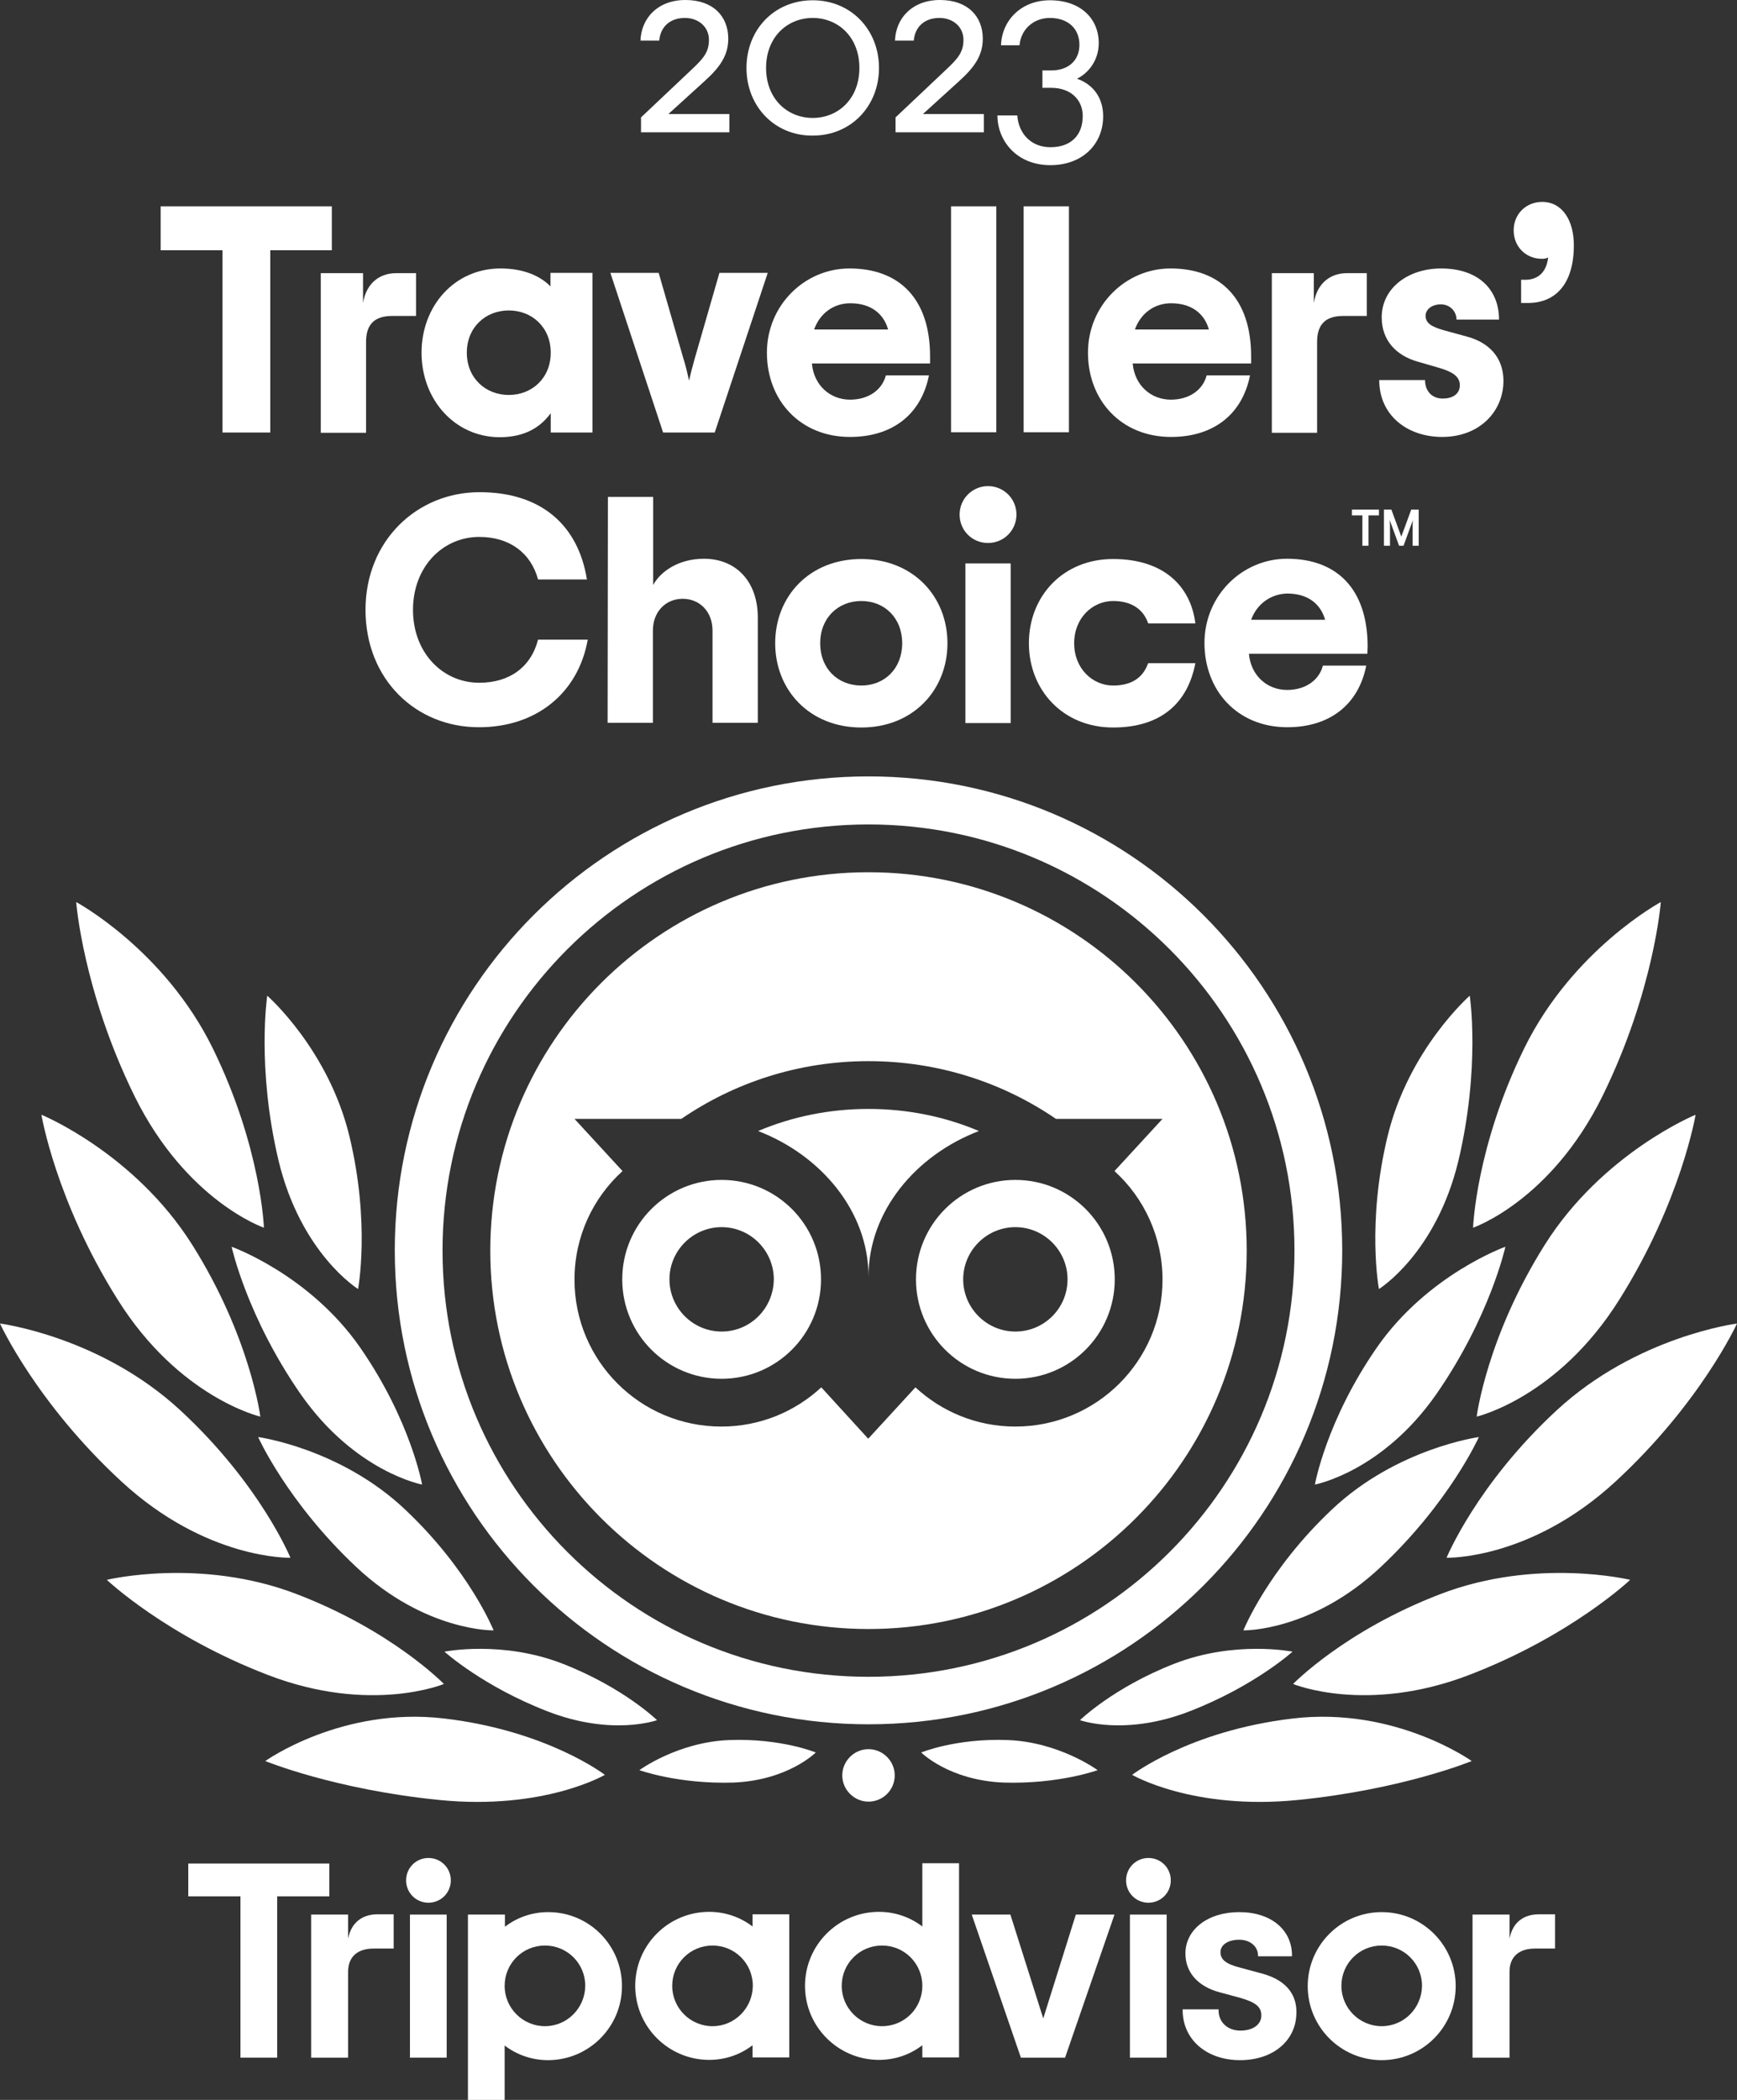<?xml version="1.0" encoding="UTF-8"?>
<svg xmlns="http://www.w3.org/2000/svg" id="Layer_2" data-name="Layer 2" viewBox="0 0 629.2 760.3">
  <rect x="0" y="0" width="629.2" height="760.3" fill="#333333" stroke="none"/>
  <defs>
    <style>
      .cls-1 {
        fill: none;
        isolation: isolate;
      }

      .cls-2 {
        fill: #fff;
      }
    </style>
  </defs>
  <g id="Layer_1-2" data-name="Layer 1">
    <path class="cls-2" d="m219.1,642.6s-20.8-16-58.2-20.4c-37.1-4.4-64.8,15.4-64.8,15.4,0,0,25,10.3,63,14.1,38,3.8,60-9.1,60-9.1Z"></path>
    <path class="cls-2" d="m160.8,609.7s-18.7-19.3-53.5-32.6-68.6-5.1-68.6-5.1c0,0,21.4,20.3,58.5,34.5,37.1,14.2,63.6,3.2,63.6,3.2Z"></path>
    <path class="cls-2" d="m105.2,564s-10.9-26.6-39.9-53.4S0,479.2,0,479.2c0,0,13.1,28.7,44,57.2,30.9,28.5,61.2,27.6,61.2,27.6Z"></path>
    <path class="cls-2" d="m94.3,512.9s-3.6-28.7-24.6-62.1-54.7-47.2-54.7-47.2c0,0,5.2,31.3,27.6,66.9,22.3,35.6,51.7,42.4,51.7,42.4Z"></path>
    <path class="cls-2" d="m95.6,444.5s-1-29.3-18.6-65.1c-17.6-35.7-49.4-52.8-49.4-52.8,0,0,2.4,32.1,21.1,70.2,18.8,38.1,46.9,47.7,46.9,47.7Z"></path>
    <path class="cls-2" d="m178.8,590.3s-8.7-21.8-32.2-43.9c-23.5-22.1-53.1-26.1-53.1-26.1,0,0,10.5,23.5,35.5,47s49.8,23,49.8,23Z"></path>
    <path class="cls-2" d="m238,622.8s-12.1-11.8-34.1-20.4c-22-8.6-42.9-4.4-42.9-4.4,0,0,13.8,12.5,37.3,21.6,23.4,9.1,39.7,3.2,39.7,3.2Z"></path>
    <path class="cls-2" d="m295.5,634.5s-12.6-5.2-31.3-4.5c-18.7.7-32.6,10.9-32.6,10.9,0,0,14,5.1,34,4.5,19.9-.8,29.9-10.9,29.9-10.9Z"></path>
    <path class="cls-2" d="m152.9,537.5s-4.1-23.2-22.5-49.7c-18.4-26.4-46.5-36.4-46.5-36.4,0,0,5.5,25.3,25.1,53.5,19.7,28.1,43.9,32.6,43.9,32.6Z"></path>
    <path class="cls-2" d="m129.7,466.7s4.5-23.6-3.1-55.2-29.8-51-29.8-51c0,0-3.9,26,4.1,59.7,8.1,33.7,28.8,46.5,28.8,46.5Z"></path>
    <path class="cls-2" d="m410.1,642.6s20.8-16,58.2-20.4c37.1-4.4,64.8,15.4,64.8,15.4,0,0-25,10.3-63,14.1-38,3.8-60-9.1-60-9.1Z"></path>
    <path class="cls-2" d="m468.4,609.7s18.7-19.3,53.5-32.6,68.6-5.1,68.6-5.1c0,0-21.4,20.3-58.5,34.5-37.1,14.2-63.6,3.2-63.6,3.2Z"></path>
    <path class="cls-2" d="m524,564s10.9-26.6,39.9-53.4,65.3-31.4,65.3-31.4c0,0-13.1,28.7-44,57.2s-61.2,27.6-61.2,27.6Z"></path>
    <path class="cls-2" d="m534.9,512.9s3.6-28.7,24.6-62.1,54.7-47.2,54.7-47.2c0,0-5.2,31.3-27.6,66.9-22.3,35.6-51.7,42.4-51.7,42.4Z"></path>
    <path class="cls-2" d="m533.6,444.5s1-29.3,18.6-65.1c17.6-35.7,49.4-52.8,49.4-52.8,0,0-2.4,32.1-21.1,70.2-18.8,38.1-46.9,47.7-46.9,47.7Z"></path>
    <path class="cls-2" d="m450.4,590.3s8.7-21.8,32.2-43.9c23.5-22.1,53.1-26.1,53.1-26.1,0,0-10.5,23.5-35.5,47s-49.8,23-49.8,23Z"></path>
    <path class="cls-2" d="m391.2,622.8s12.1-11.8,34.1-20.4c22-8.6,42.9-4.4,42.9-4.4,0,0-13.8,12.5-37.3,21.6-23.4,9.1-39.7,3.2-39.7,3.2Z"></path>
    <path class="cls-2" d="m333.7,634.5s12.6-5.2,31.3-4.5c18.7.7,32.6,10.9,32.6,10.9,0,0-14,5.1-34,4.5-19.9-.8-29.9-10.9-29.9-10.9Z"></path>
    <path class="cls-2" d="m476.3,537.5s4.1-23.2,22.5-49.7c18.4-26.4,46.5-36.4,46.5-36.4,0,0-5.5,25.3-25.1,53.5-19.7,28.1-43.9,32.6-43.9,32.6Z"></path>
    <path class="cls-2" d="m499.5,466.7s-4.5-23.6,3.1-55.2,29.8-51,29.8-51c0,0,3.9,26-4.1,59.7-8.1,33.7-28.8,46.5-28.8,46.5Z"></path>
    <path class="cls-2" d="m324.1,642.8c0,5.3-4.3,9.5-9.5,9.5s-9.5-4.3-9.5-9.5,4.3-9.5,9.5-9.5,9.5,4.3,9.5,9.5Z"></path>
    <path class="cls-2" d="m126.1,701.9v-8.7h-13.4v51.8h13.4v-31.1c0-5.6,3.6-8.4,9.2-8.4h7.3v-12.4h-6.2c-4.8.1-9.1,2.6-10.3,8.8Z"></path>
    <path class="cls-2" d="m161.8,693.2h-13.3v51.8h13.3v-51.8Z"></path>
    <path class="cls-2" d="m198.6,692.3c-6,0-11.4,2-15.7,5.3v-4.4h-13.4v67.1h13.3v-19.7c4.3,3.3,9.8,5.3,15.7,5.3,14.8,0,26.8-12,26.8-26.8s-11.9-26.8-26.7-26.8Zm-1.2,41.3c-8,0-14.6-6.5-14.6-14.6s6.5-14.6,14.6-14.6,14.6,6.5,14.6,14.6c-.1,8.1-6.6,14.6-14.6,14.6Z"></path>
    <path class="cls-2" d="m457,714.5l-7.8-2.1c-5.1-1.3-7.1-2.9-7.1-5.6s2.8-4.5,6.8-4.5,6.8,2.5,6.8,5.7v.3h12.3v-.3c0-9.4-7.7-15.7-19.1-15.7s-19.5,6.3-19.5,15c0,6.8,4.5,11.9,12.3,14l7.4,2c5.7,1.6,7.8,3.3,7.8,6.4,0,3.3-3,5.5-7.6,5.5s-7.9-3-7.9-7.4v-.3h-13v.3c0,10.6,8.6,18.1,20.8,18.1s20.4-7.3,20.4-17.2c.1-5-2.1-11.4-12.6-14.2Z"></path>
    <path class="cls-2" d="m272.6,697.5c-4.3-3.3-9.8-5.3-15.7-5.3-14.8,0-26.8,12-26.8,26.8s12,26.8,26.8,26.8c6,0,11.4-2,15.7-5.3v4.4h13.3v-51.8h-13.3v4.4Zm-14.5,36.1c-8,0-14.6-6.5-14.6-14.6s6.5-14.6,14.6-14.6,14.6,6.5,14.6,14.6c-.1,8.1-6.6,14.6-14.6,14.6Z"></path>
    <path class="cls-2" d="m334.1,697.5c-4.3-3.3-9.8-5.3-15.7-5.3-14.8,0-26.8,12-26.8,26.8s12,26.8,26.8,26.8c6,0,11.4-2,15.7-5.3v4.4h13.3v-70.3h-13.3v22.9Zm-14.6,36.1c-8,0-14.6-6.5-14.6-14.6s6.5-14.6,14.6-14.6,14.6,6.5,14.6,14.6-6.5,14.6-14.6,14.6Z"></path>
    <path class="cls-2" d="m422.6,693.2h-13.3v51.8h13.3v-51.8Z"></path>
    <path class="cls-2" d="m500.5,692.3c-14.8,0-26.8,12-26.8,26.8s12,26.8,26.8,26.8,26.8-12,26.8-26.8-12-26.8-26.8-26.8Zm0,41.3c-8,0-14.6-6.5-14.6-14.6s6.5-14.6,14.6-14.6,14.6,6.5,14.6,14.6c-.1,8.1-6.6,14.6-14.6,14.6Z"></path>
    <path class="cls-2" d="m546.8,701.9v-8.7h-13.4v51.8h13.4v-31.1c0-5.6,3.6-8.4,9.2-8.4h7.3v-12.4h-6.2c-4.9.1-9.1,2.6-10.3,8.8Z"></path>
    <path class="cls-2" d="m119.3,674.7h-51.1v11.9h18.9v58.4h13.3v-58.4h18.9v-11.9Z"></path>
    <path class="cls-2" d="m377.9,730.8l-11.9-37.6h-14l17.8,51.8h16l17.9-51.8h-14l-11.8,37.6Z"></path>
    <path class="cls-2" d="m163.3,680.8c0,4.5-3.6,8.1-8.1,8.1s-8.1-3.6-8.1-8.1,3.6-8.1,8.1-8.1,8.1,3.6,8.1,8.1Z"></path>
    <path class="cls-2" d="m424.1,680.8c0,4.5-3.6,8.1-8.1,8.1s-8.1-3.6-8.1-8.1,3.6-8.1,8.1-8.1,8.1,3.6,8.1,8.1Z"></path>
    <path class="cls-2" d="m314.6,281.1c-94.8,0-171.6,76.8-171.6,171.6s76.8,171.6,171.6,171.6,171.6-76.8,171.6-171.6-76.8-171.6-171.6-171.6Zm0,326c-85.2,0-154.3-69.1-154.3-154.3s69.1-154.3,154.3-154.3,154.3,69.1,154.3,154.3-69.1,154.3-154.3,154.3Z"></path>
    <path class="cls-2" d="m314.6,401.5c-14.2,0-27.7,2.8-40,8,22.7,8.7,40,29,40,52.7,0-23.7,17.2-44,40-52.7-12.3-5.2-25.8-8-40-8Z"></path>
    <path class="cls-2" d="m261.4,427.2c-19.9,0-36,16.1-36,36s16.1,36,36,36,36-16.1,36-36-16.1-36-36-36Zm0,54.9c-10.4,0-18.9-8.5-18.9-18.9s8.5-18.9,18.9-18.9,18.9,8.5,18.9,18.9c-.1,10.5-8.5,18.9-18.9,18.9Z"></path>
    <path class="cls-2" d="m367.8,427.2c-19.9,0-36,16.1-36,36s16.1,36,36,36,36-16.1,36-36-16.1-36-36-36Zm0,54.9c-10.4,0-18.9-8.5-18.9-18.9s8.5-18.9,18.9-18.9,18.9,8.5,18.9,18.9c0,10.5-8.5,18.9-18.9,18.9Z"></path>
    <path class="cls-2" d="m314.6,315.8c-75.7,0-137,61.4-137,137s61.4,137,137,137,137-61.4,137-137-61.3-137-137-137Zm53.2,200.7c-14,0-26.7-5.4-36.2-14.2l-17.1,18.6-17-18.6c-9.5,8.8-22.2,14.2-36.2,14.2-29.4,0-53.2-23.8-53.2-53.2,0-15.6,6.7-29.6,17.4-39.3l-17.4-18.9h38.7c19.3-13.2,42.6-20.9,67.8-20.9s48.6,7.7,67.9,20.9h38.6l-17.4,18.9c10.7,9.7,17.4,23.8,17.4,39.3,0,29.4-23.9,53.2-53.3,53.2Z"></path>
    <path class="cls-2" d="m120.2,90.6h-22.3v66h-17.3v-66h-22.4v-15.9h62v15.9h0Z"></path>
    <path class="cls-2" d="m150.7,98.8v15.6h-8.7c-6.3,0-9.4,3-9.4,9.4v32.9h-16.4v-57.8h15.3v10.8c1.3-7.7,6.5-10.8,12-10.8h7.2"></path>
    <path class="cls-2" d="m152.7,127.7c0-17,12-30.5,28.6-30.5,8.2,0,14.3,2.6,18.1,6.5v-4.9h15.2v57.8h-15.1v-7c-3.7,5-9.2,8.7-18.6,8.7-16.2-.1-28.2-13.6-28.2-30.6Zm46.8,0c0-9.2-6.8-15.3-15.2-15.3s-15.2,6.1-15.2,15.3,6.8,15.3,15.2,15.3c8.4,0,15.2-6.1,15.2-15.3Z"></path>
    <path class="cls-2" d="m221.1,98.8h17.5l8.8,30.5c1.1,3.5,1.6,5.8,2.2,8.5.6-2.7,1.2-5,2.2-8.5l8.8-30.5h17.5l-19.2,57.8h-18.7l-19.1-57.8Z"></path>
    <path class="cls-2" d="m337,131.6h-42.9c.7,8,6.7,13.1,13.8,13.1,6.7,0,11.6-3.5,13-8.8h15.6c-2.8,14.1-13.2,22.3-28.6,22.3-18.1,0-30.1-13.3-30.1-30.5s13.7-30.5,29.9-30.5c18.2,0,29.2,11.1,29.2,31.8v2.6h.1Zm-42.1-12.3h26.8c-1.6-5.7-6.2-9.5-13.7-9.5-6,0-11,3.6-13.1,9.5Z"></path>
    <path class="cls-2" d="m360.9,74.7h-16.4v81.8h16.4v-81.8Z"></path>
    <path class="cls-2" d="m387.2,74.7h-16.4v81.8h16.4v-81.8Z"></path>
    <path class="cls-2" d="m453.2,131.6h-42.9c.7,8,6.7,13.1,13.8,13.1,6.7,0,11.6-3.5,13-8.8h15.7c-2.8,14.1-13.2,22.3-28.6,22.3-18.1,0-30.1-13.3-30.1-30.5s13.7-30.5,29.9-30.5c18.2,0,29.2,11.1,29.2,31.8v2.6h0Zm-42.1-12.3h26.8c-1.6-5.7-6.2-9.5-13.7-9.5-6,0-11,3.6-13.1,9.5Z"></path>
    <path class="cls-2" d="m495.1,98.8v15.6h-8.6c-6.3,0-9.4,3-9.4,9.4v32.9h-16.4v-57.8h15.2v10.8c1.3-7.7,6.5-10.8,12-10.8h7.2"></path>
    <path class="cls-2" d="m499.6,137.6h16.6c0,4,2.5,6.7,6.4,6.7s6.2-1.9,6.2-4.8c0-3.2-2.6-4.9-7.8-6.4l-7.6-2.2c-7.6-2.2-12.9-7.6-12.9-16,0-10.6,9.6-17.7,21.5-17.7,13.6,0,21,7.7,21,18.5h-15.4c0-2.8-2.2-5.5-5.7-5.5-3.3,0-5.5,1.9-5.5,4.1,0,2.7,2.1,4,6.7,5.3l8.4,2.3c7.7,2.1,13.1,7.4,13.1,16,0,10.9-8.5,20.3-22.2,20.3-12.6,0-22.8-7.8-22.8-20.6Z"></path>
    <path class="cls-2" d="m551,101.3h1.5c4,0,7.6-2.1,8.3-8.1-.7.4-1.4.5-2.3.5-5.7,0-10.2-4.3-10.2-10.3s4.6-10.3,10.3-10.3c7.4,0,11.5,6.8,11.5,15.7,0,14.3-6.9,20.9-16.6,20.9h-2.5v-8.4"></path>
    <path class="cls-2" d="m132.4,220.8c0-25.1,18.7-42.6,41.3-42.6s35.8,12.2,38.9,31.6h-17.7c-2.6-9.6-10.3-15.4-21.3-15.4-13.2,0-24,10.8-24,26.4s10.8,26.4,24,26.4c10.9,0,18.7-5.6,21.3-15.6h18c-3.5,19.6-18.9,31.7-39.3,31.7-22.9.1-41.2-17.3-41.2-42.5Z"></path>
    <path class="cls-2" d="m220.2,179.9h16.4v31.9c2.6-4.8,9.1-9.5,18.4-9.5,11.5,0,19.5,8.1,19.5,21.3v38.1h-16.4v-33.4c0-6.8-4.6-11.5-10.8-11.5s-10.8,4.7-10.8,11.5v33.4h-16.4l.1-81.8Z"></path>
    <path class="cls-2" d="m280.8,232.9c0-17,12.4-30.5,31.2-30.5s31.2,13.6,31.2,30.5-12.4,30.5-31.2,30.5-31.2-13.6-31.2-30.5Zm46,0c0-9.2-6.4-15.3-14.8-15.3s-14.9,6.1-14.9,15.3,6.4,15.3,14.9,15.3c8.4,0,14.8-6.1,14.8-15.3Z"></path>
    <path class="cls-2" d="m347.6,186.3c0-5.7,4.6-10.3,10.3-10.3s10.3,4.6,10.3,10.3-4.6,10.3-10.3,10.3-10.3-4.5-10.3-10.3Zm2.1,17.7h16.4v57.8h-16.4v-57.8Z"></path>
    <path class="cls-2" d="m372.7,232.9c0-17,12.3-30.5,30.5-30.5s28.1,9.7,29.8,23.3h-17.1c-1.6-4.8-5.7-8.1-12.7-8.1-7.4,0-14.1,6.1-14.1,15.3s6.7,15.3,14.1,15.3c6.9,0,10.9-3,12.7-8.1h17.1c-2.7,14.2-12.2,23.3-29.8,23.3-18.2,0-30.5-13.6-30.5-30.5Z"></path>
    <path class="cls-2" d="m495.3,236.7h-42.9c.7,8,6.7,13.1,13.8,13.1,6.7,0,11.6-3.5,13-8.8h15.7c-2.8,14.1-13.2,22.3-28.6,22.3-18.1,0-30-13.3-30-30.5s13.7-30.5,29.9-30.5c18.2,0,29.2,11.1,29.2,31.8l-.1,2.6h0Zm-42.1-12.3h26.8c-1.6-5.7-6.2-9.5-13.7-9.5-5.9.1-11,3.7-13.1,9.5Z"></path>
    <path class="cls-2" d="m489.7,184.5h9.8v2.1h-3.8v11h-2.2v-11h-3.8v-2.1Z"></path>
    <path class="cls-2" d="m507.6,194.3l-3.6-9.8h-2.7v13.1h2.2v-7.3c0-.7-.1-1.3-.1-2l3.4,9.3h1.6l3.4-9.3c-.1.7-.1,1.3-.1,2v7.3h2.2v-13.1h-2.7l-3.6,9.8Z"></path>
    <g class="cls-1">
      <path class="cls-2" d="m232.2,42.5l17.9-16.9c4.6-4.3,6.7-6.6,6.7-11.2s-3.7-7.9-8.7-7.9c-5.7,0-8.9,3.5-9.3,8.2h-6.8c.3-8.2,6.3-14.7,16.3-14.7s15.5,5.9,15.5,14c0,5.8-2.7,10.1-8.6,15.4l-13.1,11.9h22.1v6.6h-32v-5.4Z"></path>
      <path class="cls-2" d="m270.4,24.6c0-13.9,10.1-24.5,24-24.5s24,10.7,24,24.5-10.1,24.5-24,24.5c-13.8.1-24-10.6-24-24.5Zm40.9,0c0-11.2-7.7-18.1-16.9-18.1s-16.9,6.9-16.9,18.1,7.7,18.1,16.9,18.1,16.9-6.9,16.9-18.1Z"></path>
      <path class="cls-2" d="m324.4,42.5l17.9-16.9c4.6-4.3,6.7-6.6,6.7-11.2s-3.7-7.9-8.7-7.9c-5.7,0-8.9,3.5-9.3,8.2h-6.8c.3-8.2,6.3-14.7,16.3-14.7s15.5,5.9,15.5,14c0,5.8-2.7,10.1-8.6,15.4l-13.1,11.9h22.1v6.6h-32v-5.4Z"></path>
      <path class="cls-2" d="m361.3,41.8h7.2c.4,6.1,4.6,11.5,12,11.5s11.7-4.3,11.7-11.3c0-6-4.5-10.2-11.4-10.2h-3.2v-6.3h3.2c6.1,0,10.2-3.5,10.2-9.3s-4.1-9.7-10.7-9.7c-6,0-10.5,4.2-11,9.9h-6.7c.3-9.1,7.4-16.3,17.7-16.3,11.2,0,17.7,6.7,17.7,15.5,0,6.4-3.9,11-7.9,12.9,5.5,1.9,9.5,6.5,9.5,13.6,0,10.1-7.5,17.7-19.1,17.7-12.4,0-19.2-9-19.2-18Z"></path>
    </g>
  </g>
</svg>

